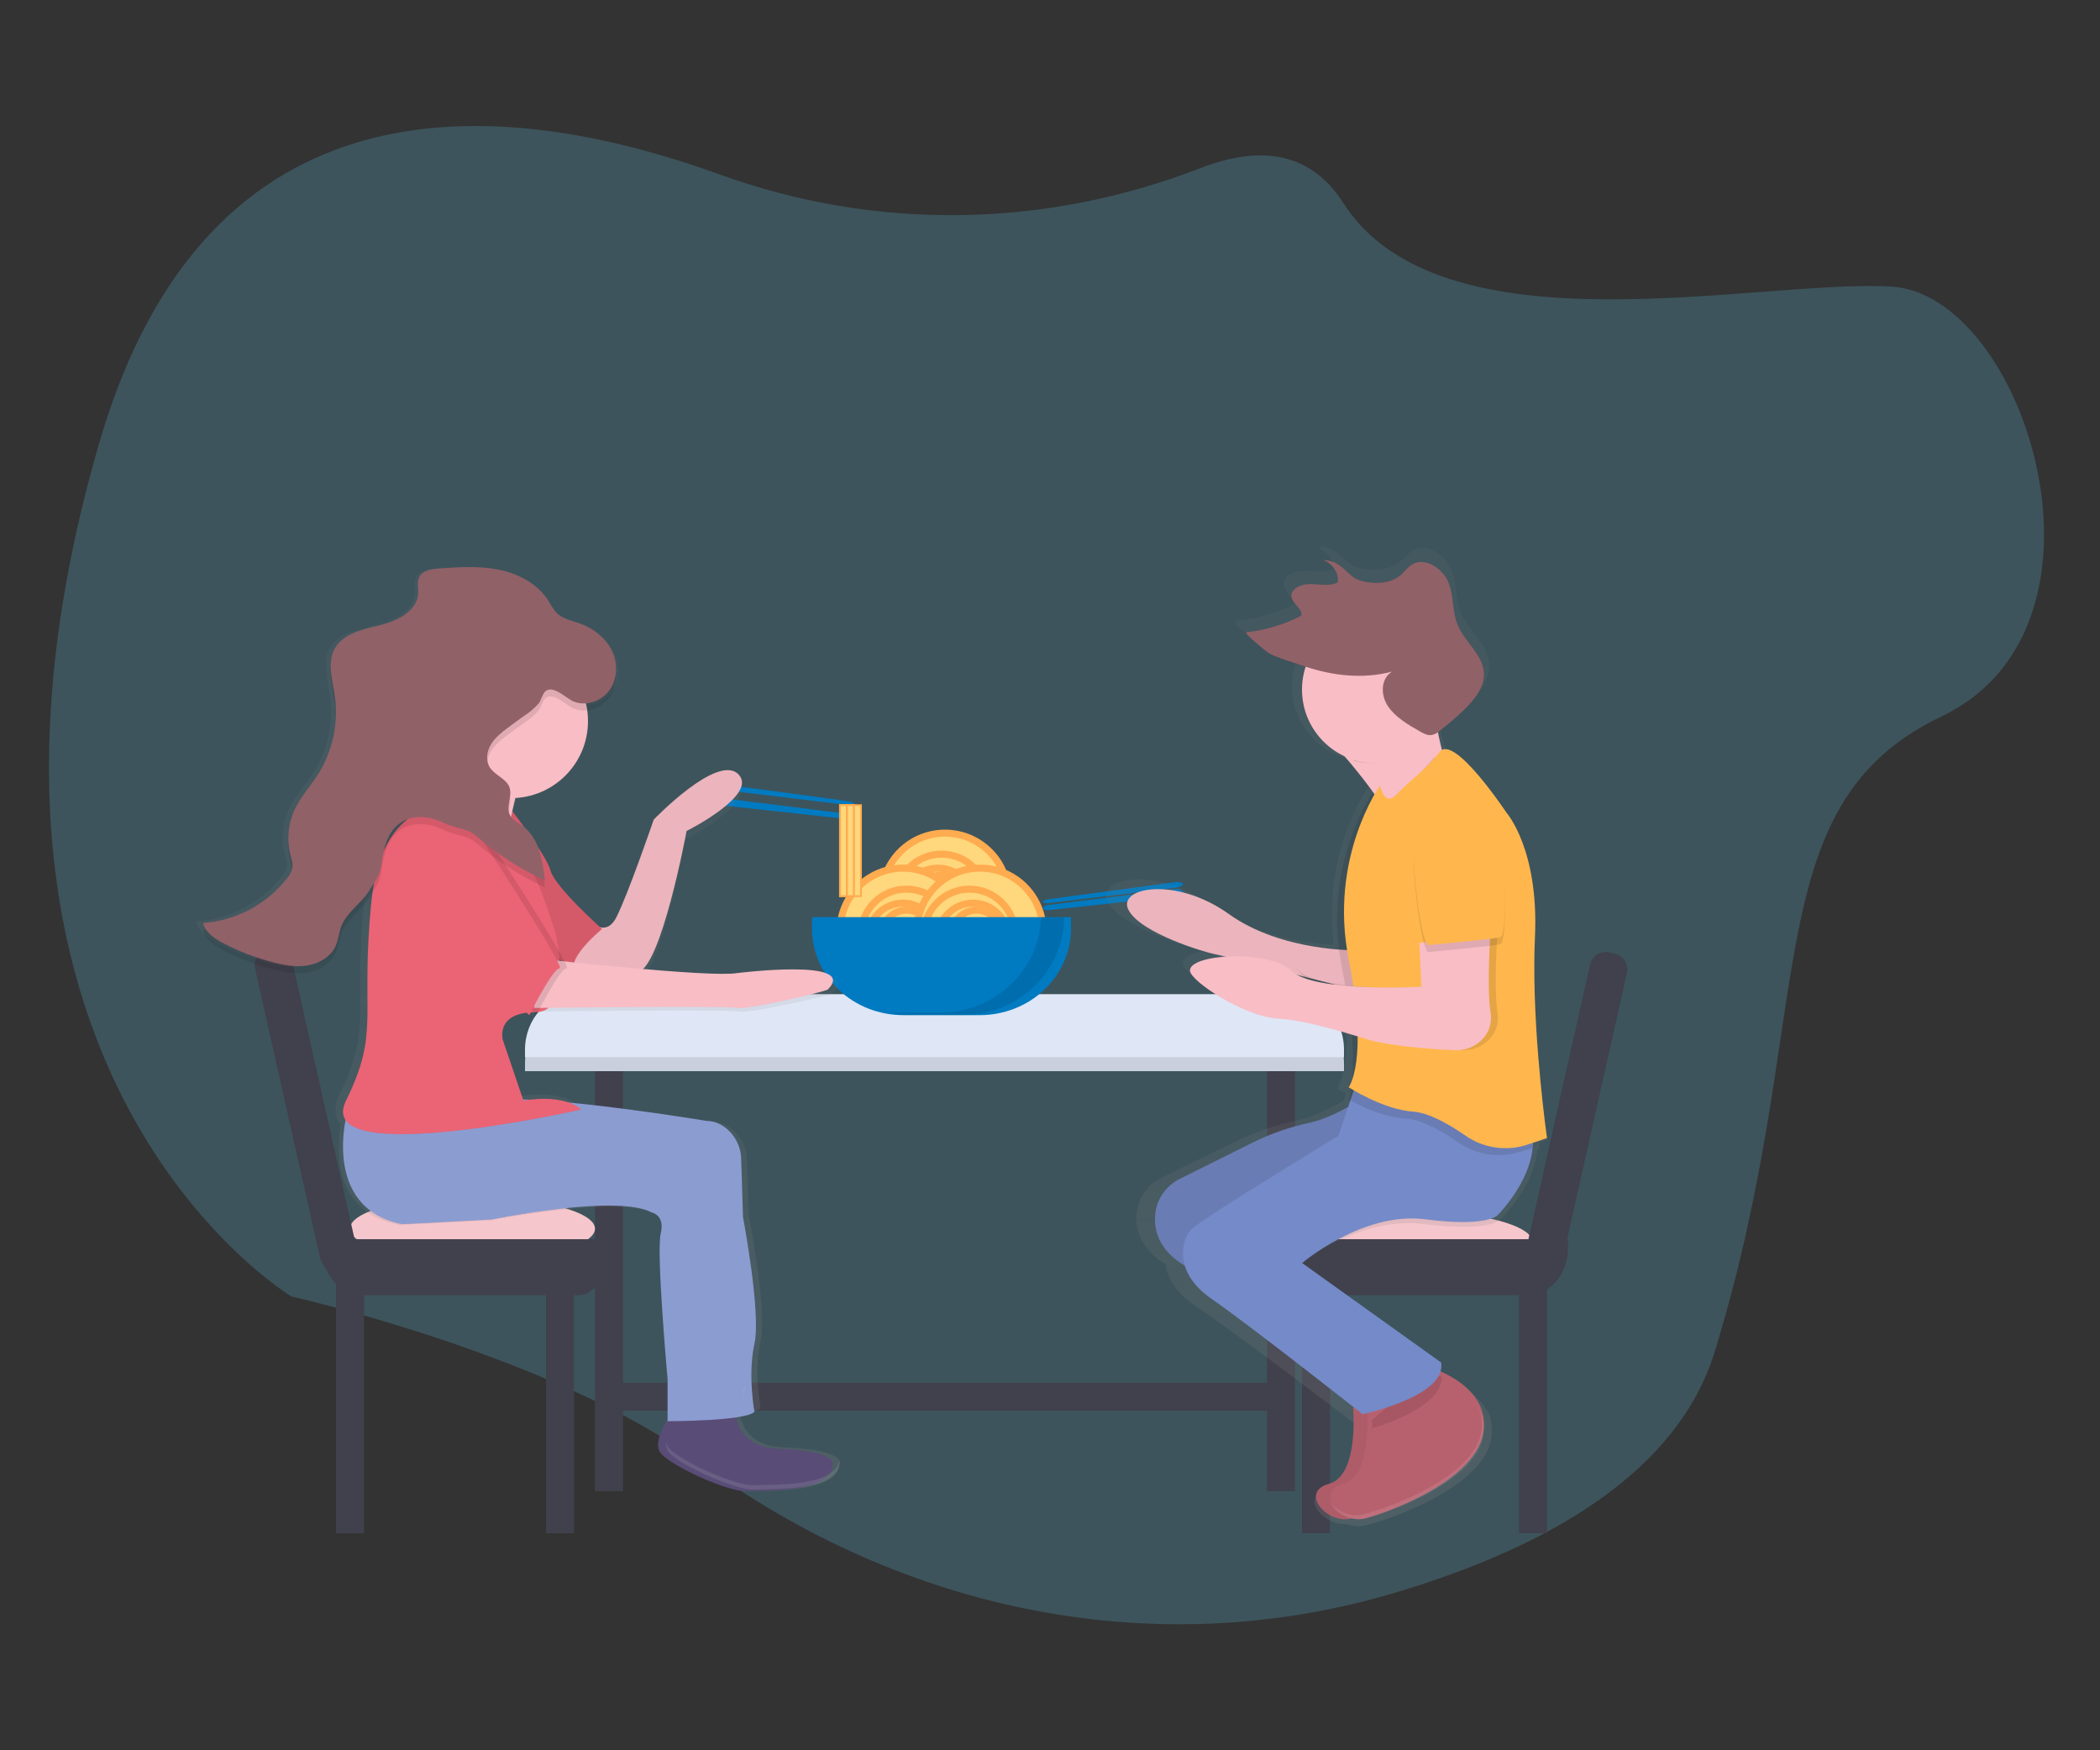 <?xml version="1.0" encoding="UTF-8"?>
<svg width="300px" height="250px" viewBox="0 0 300 250" version="1.1" xmlns="http://www.w3.org/2000/svg" xmlns:xlink="http://www.w3.org/1999/xlink">
    <rect x="0" y="0" width="300" height="250" fill="#333333" stroke="none"/>
    <title>feature-allergy-card</title>
    <defs>
        <linearGradient x1="49.99%" y1="100.011%" x2="49.99%" y2="1.33137805e-14%" id="linearGradient-1">
            <stop stop-color="#808080" stop-opacity="0.25" offset="0%"></stop>
            <stop stop-color="#808080" stop-opacity="0.12" offset="54%"></stop>
            <stop stop-color="#808080" stop-opacity="0.1" offset="100%"></stop>
        </linearGradient>
        <linearGradient x1="50.006%" y1="99.969%" x2="50.006%" y2="-0.028%" id="linearGradient-2">
            <stop stop-color="#808080" stop-opacity="0.25" offset="0%"></stop>
            <stop stop-color="#808080" stop-opacity="0.12" offset="54%"></stop>
            <stop stop-color="#808080" stop-opacity="0.1" offset="100%"></stop>
        </linearGradient>
    </defs>
    <g id="feature-allergy-card" stroke="none" stroke-width="1" fill="none" fill-rule="evenodd">
        <g id="undraw_eating_together_tjhx" transform="translate(7, 18)" fill-rule="nonzero">
            <path d="M164.526,6.002 C142.282,14.615 118.17,15.016 95.774,6.907 C64.032,-4.582 22.579,-7.523 7.218,45.126 C-18.999,135.074 34.636,167.18 34.636,167.18 C34.636,167.18 72.081,175.595 92.815,190.799 C122.266,212.397 158.335,219.616 192.311,209.489 C214.038,203.011 232.66,192.385 237.984,174.999 C252.874,126.372 243.422,97.145 270.369,84.324 C297.316,71.503 282.322,24.007 263.158,22.929 C243.993,21.851 198.843,32.868 184.876,10.955 C179.896,3.175 172.279,2.996 164.526,6.002 Z" id="Path" fill-opacity="0.2" fill="#67DAFF"></path>
            <path d="M114.081,96.979 L96.26,94.831 C95.538,94.745 94.981,94.489 95,94.266 L95,94.266 C95.032,94.043 95.64,93.939 96.379,94.037 L114.161,96.432 C114.65,96.497 115.021,96.67 114.999,96.822 L114.999,96.822 C114.977,96.965 114.567,97.039 114.081,96.979 Z" id="Path" fill="#007AC1"></path>
            <path d="M114.147,98.254 L96.359,96.024 C95.637,95.936 95.023,96.098 95.001,96.387 L95.001,96.387 C94.978,96.676 95.554,96.981 96.273,97.058 L114.093,98.987 C114.583,99.041 114.984,98.925 115,98.728 L115,98.728 C115.012,98.52 114.634,98.316 114.147,98.254 Z" id="Path" fill="#007AC1"></path>
            <path d="M142.922,110.979 L160.74,108.831 C161.462,108.745 162.019,108.489 162,108.266 L162,108.266 C161.968,108.043 161.36,107.939 160.621,108.037 L142.839,110.432 C142.35,110.497 141.979,110.67 142.001,110.822 L142.001,110.822 C142.023,110.965 142.433,111.039 142.922,110.979 Z" id="Path" fill="#007AC1"></path>
            <path d="M142.853,111.254 L160.641,109.024 C161.363,108.936 161.977,109.098 161.999,109.387 L161.999,109.387 C162.022,109.676 161.446,109.981 160.727,110.058 L142.907,111.987 C142.417,112.041 142.016,111.925 142,111.728 L142,111.728 C141.988,111.52 142.366,111.316 142.853,111.254 Z" id="Path" fill="#007AC1"></path>
            <rect id="Rectangle" fill="#40414D" x="78" y="131" width="4" height="64"></rect>
            <rect id="Rectangle" fill="#40414D" x="174" y="131" width="4" height="64"></rect>
            <path d="M75.19,126 L177.81,126 C181.781,126 185,129.557 185,133.945 L185,135 L68,135 L68,133.945 C68,129.557 71.219,126 75.19,126 L75.19,126 Z" id="Path" fill="#DFE6F5"></path>
            <path d="M75.19,126 L177.81,126 C181.781,126 185,129.557 185,133.945 L185,135 L68,135 L68,133.945 C68,129.557 71.219,126 75.19,126 L75.19,126 Z" id="Path" fill="#000000" opacity="0.1"></path>
            <path d="M75.19,124 L177.81,124 C181.781,124 185,127.557 185,131.945 L185,133 L68,133 L68,131.945 C68,127.557 71.219,124 75.19,124 Z" id="Path" fill="#DFE6F5"></path>
            <circle id="Oval" stroke="#FFAB50" fill="#FFD77C" cx="128" cy="110" r="9"></circle>
            <circle id="Oval" stroke="#FFAB50" fill="#FFD77C" cx="127.5" cy="110.5" r="6.5"></circle>
            <circle id="Oval" stroke="#FFAB50" fill="#FFD77C" cx="127" cy="111" r="5"></circle>
            <circle id="Oval" stroke="#FFAB50" fill="#FFD77C" cx="127.5" cy="110.5" r="3.5"></circle>
            <circle id="Oval" stroke="#FFAB50" fill="#FFD77C" cx="122" cy="115" r="9"></circle>
            <circle id="Oval" stroke="#FFAB50" fill="#FFD77C" cx="122.5" cy="115.5" r="6.5"></circle>
            <circle id="Oval" stroke="#FFAB50" fill="#FFD77C" cx="122" cy="116" r="5"></circle>
            <circle id="Oval" stroke="#FFAB50" fill="#FFD77C" cx="122.5" cy="115.5" r="3.5"></circle>
            <circle id="Oval" stroke="#FFAB50" fill="#FFD77C" cx="133" cy="115" r="9"></circle>
            <circle id="Oval" stroke="#FFAB50" fill="#FFD77C" cx="131.5" cy="115.5" r="6.5"></circle>
            <circle id="Oval" stroke="#FFAB50" fill="#FFD77C" cx="132" cy="116" r="5"></circle>
            <circle id="Oval" stroke="#FFAB50" fill="#FFD77C" cx="132.5" cy="115.5" r="3.5"></circle>
            <path d="M109,113 L146,113 L146,114.643 C146,117.921 144.624,121.064 142.174,123.381 C139.724,125.698 136.401,127 132.936,127 L122.064,127 C114.849,127 109,121.468 109,114.643 L109,113 Z" id="Path" fill="#007AC1"></path>
            <path d="M141.724,113 C141.528,120.591 135.087,126.647 127.208,126.648 L120,126.648 C121.052,126.879 122.127,126.997 123.205,127 L130.468,127 C134.321,127.002 138.018,125.527 140.743,122.902 C143.469,120.276 145,116.714 145,113 L141.724,113 Z" id="Path" fill="#000000" opacity="0.1"></path>
            <polygon id="Rectangle" fill="#40414D" transform="translate(128, 181.5) rotate(90) translate(-128, -181.5) " points="126 134 130 134 130 229 126 229"></polygon>
            <rect id="Rectangle" fill="#40414D" x="41" y="165" width="4" height="36"></rect>
            <rect id="Rectangle" fill="#40414D" x="71" y="165" width="4" height="36"></rect>
            <path d="M78,157.5 C78,159.984 70.079,162 60.307,162 C50.536,162 43,159.987 43,157.5 C43,155.013 50.536,153 60.307,153 C70.079,153 78,155.026 78,157.5 Z" id="Path" fill="#F6C6CD"></path>
            <path d="M39,159 L79,159 L79,163.075 C79,165.243 77.494,167 75.635,167 L44.768,167 C41.583,167 39,163.987 39,160.271 L39,159 L39,159 Z" id="Path" fill="#40414D"></path>
            <path d="M36.476,116.923 L37.333,116.922 C38.587,116.92 39.603,117.941 39.601,119.201 L39.55,165.355 L38.252,165.356 C35.984,165.359 34.147,163.513 34.149,161.234 L34.196,119.207 C34.196,118.601 34.437,118.019 34.865,117.59 C35.293,117.162 35.873,116.922 36.476,116.923 Z" id="Path" fill="#40414D" transform="translate(36.875, 141.139) rotate(-12.72) translate(-36.875, -141.139) "></path>
            <rect id="Rectangle" fill="#40414D" transform="translate(212, 183) rotate(-180) translate(-212, -183) " x="210" y="165" width="4" height="36"></rect>
            <rect id="Rectangle" fill="#40414D" transform="translate(181, 183) rotate(-180) translate(-181, -183) " x="179" y="165" width="4" height="36"></rect>
            <path d="M177,159.505 C177,161.986 184.921,164 194.693,164 C204.464,164 212,161.99 212,159.505 C212,157.021 204.461,155 194.693,155 C184.924,155 177,157.024 177,159.505 Z" id="Path" fill="#F6C6CD"></path>
            <path d="M182.768,159 L213.635,159 C215.494,159 217,160.757 217,162.925 L217,167 L177,167 L177,165.729 C177,162.013 179.583,159 182.768,159 Z" id="Path" fill="#40414D" transform="translate(197, 163) rotate(-180) translate(-197, -163) "></path>
            <path d="M219.355,117.54 L220.653,117.542 L220.704,163.702 C220.705,164.962 219.689,165.983 218.435,165.981 L217.578,165.981 C216.324,165.979 215.306,164.956 215.305,163.696 L215.258,121.663 C215.255,119.386 217.089,117.541 219.355,117.54 Z" id="Path" fill="#40414D" transform="translate(217.981, 141.761) rotate(-167.28) translate(-217.981, -141.761) "></path>
            <path d="M212.856,145.197 L214,144.833 C214,144.833 212.045,131.69 212.064,119.912 C212.064,119.584 212.064,119.233 212.064,118.895 C212.087,118.161 212.113,117.433 212.149,116.721 C212.195,115.81 212.204,114.941 212.198,114.098 C212.305,102.756 207.864,97.965 207.864,97.965 C207.864,97.965 202.649,90.482 199.524,89.026 C199.254,88.174 198.944,87.078 198.67,85.806 C198.771,85.737 198.869,85.668 198.964,85.596 C200.254,84.633 201.489,83.596 202.662,82.491 C204.266,80.979 205.804,79.137 205.719,77.058 C205.728,76.855 205.722,76.652 205.7,76.451 C205.403,73.943 202.812,72.054 201.766,69.677 C200.886,67.68 201.15,65.456 200.381,63.43 C199.612,61.403 196.927,59.518 194.9,60.584 C194.154,60.977 193.704,61.672 193.081,62.2 C191.537,63.512 189.047,63.633 186.935,63.036 C184.823,62.44 184.198,60.007 181.245,60 C181.507,60.088 181.758,60.208 181.992,60.357 C181.745,60.316 181.495,60.294 181.245,60.292 C182.472,60.682 183.356,61.763 183.5,63.05 C183.496,63.129 183.487,63.207 183.474,63.286 C182.295,63.925 180.743,63.561 179.329,63.538 C177.915,63.515 176.305,64.233 176.445,65.397 C176.421,65.53 176.421,65.665 176.445,65.797 C176.631,66.679 177.804,67.345 177.947,68.162 C177.947,68.185 177.947,68.204 177.947,68.227 C175.33,69.543 172.498,70.374 169.588,70.68 C169.494,70.68 169.536,70.795 169.673,70.962 L169.588,70.962 C169.057,71.018 172.772,73.972 173.196,74.166 C174.747,74.874 176.601,75.395 178.244,75.94 L178.387,75.985 C177.834,77.279 177.549,78.673 177.55,80.081 C177.55,85.131 181.157,89.374 186.042,90.574 C186.955,91.646 187.913,92.823 188.786,93.994 L188.724,93.994 C188.724,93.994 183.109,101.51 183.289,112.734 C183.273,114.141 183.347,115.547 183.51,116.944 C179.899,116.738 172.14,115.78 166.238,111.432 C158.277,105.572 149.396,107.33 151.248,110.845 C153.099,114.36 162.579,117.288 164.107,117.584 C164.25,117.61 164.583,117.688 165.059,117.807 C163.175,118.164 161.884,118.79 161.963,119.633 C162.116,121.243 170.23,126.371 175.128,126.663 C178.364,126.857 182.259,127.86 185.332,128.742 C185.628,135.481 184.009,137.501 184.009,137.501 C184.009,137.501 184.491,137.799 185.289,138.222 L184.947,139.206 C182.959,140.36 180.509,141.563 178.28,142.049 C175.439,142.636 172.678,143.56 170.054,144.803 L159.03,150.164 C157.028,151.099 155.648,153.007 155.38,155.211 C155.139,157.483 155.82,160.323 159.509,162.576 C159.737,164.422 160.858,166.576 163.801,168.55 C169.504,172.367 184.491,183.801 186.531,185.362 C186.57,188.152 186.205,193.75 182.783,194.622 C178.495,195.717 181.946,199.868 185.413,199.704 C186.236,200.018 187.132,200.084 187.991,199.894 C191.667,199.016 205.139,194.32 206.058,187.296 C206.096,186.992 206.114,186.685 206.11,186.378 C206.164,185.181 205.867,183.994 205.256,182.965 C205.4,183.282 205.517,183.611 205.605,183.948 C204.491,181.391 201.776,179.784 199.664,178.879 C199.664,178.856 199.664,178.83 199.664,178.807 C199.338,178.679 199.013,178.574 198.745,178.479 C198.751,178.289 198.737,178.099 198.703,177.912 L177.576,163.264 C177.576,163.264 186.762,155.647 196.256,156.821 C205.749,157.995 207.261,156.26 207.261,156.26 C207.261,156.26 212.129,151.601 212.618,146.236 L212.925,146.154 C212.925,146.154 212.902,145.816 212.856,145.197 Z" id="Path" fill="url(#linearGradient-1)"></path>
            <path d="M186.31,183.135 C186.31,183.135 187.17,192.767 182.868,193.936 C178.566,195.105 182.582,199.774 186.021,198.889 C189.461,198.004 202.085,193.342 202.945,186.341 C203.805,179.341 194.34,177 194.34,177 L186.31,183.135 Z" id="Path" fill="#B8616E"></path>
            <path d="M186.31,183.135 C186.31,183.135 187.17,192.767 182.868,193.936 C178.566,195.105 182.582,199.774 186.021,198.889 C189.461,198.004 202.085,193.342 202.945,186.341 C203.805,179.341 194.34,177 194.34,177 L186.31,183.135 Z" id="Path" fill="#000000" opacity="0.05"></path>
            <path d="M188.31,183.135 C188.31,183.135 189.17,192.767 184.868,193.936 C180.566,195.105 184.582,199.774 188.021,198.889 C191.461,198.004 204.085,193.342 204.945,186.341 C205.805,179.341 196.34,177 196.34,177 L188.31,183.135 Z" id="Path" fill="#B8616E"></path>
            <path d="M197.194,178 L189,184.802 C189,184.802 189.036,185.264 189.06,186 C192.154,185.062 198.897,182.571 199,178.674 C198.411,178.41 197.808,178.184 197.194,178 Z" id="Path" fill="#000000" opacity="0.1"></path>
            <rect id="Rectangle" fill="#F8BDC5" x="190" y="95" width="3" height="3"></rect>
            <path d="M190.39,137 C190.39,137 184.76,141.333 180.135,142.361 C177.386,142.943 174.72,143.857 172.199,145.08 L161.564,150.375 C159.601,151.342 158.275,153.22 158.042,155.359 C157.738,158.305 158.948,162.18 166.165,164.483 L188.91,183 L196,177.214 L171.778,158.992 L190.39,147.708 L190.39,137 Z" id="Path" fill="#758AC8"></path>
            <path d="M190.39,137 C190.39,137 184.76,141.333 180.135,142.361 C177.386,142.943 174.72,143.857 172.199,145.08 L161.564,150.375 C159.601,151.342 158.275,153.22 158.042,155.359 C157.738,158.305 158.948,162.18 166.165,164.483 L188.91,183 L196,177.214 L171.778,158.992 L190.39,147.708 L190.39,137 Z" id="Path" fill="#000000" opacity="0.1"></path>
            <path d="M186.958,117.734 C186.958,117.734 176.147,118.005 168.549,112.555 C160.951,107.106 152.481,108.739 154.233,112.01 C155.984,115.28 165.043,118.005 166.504,118.276 C167.964,118.547 189,124 189,124 L186.958,117.734 Z" id="Path" fill="#F8BDC5"></path>
            <path d="M186.958,117.734 C186.958,117.734 176.147,118.005 168.549,112.555 C160.951,107.106 152.481,108.739 154.233,112.01 C155.984,115.28 165.043,118.005 166.504,118.276 C167.964,118.547 189,124 189,124 L186.958,117.734 Z" id="Path" fill="#000000" opacity="0.05"></path>
            <path d="M187.655,134 L184.203,144.228 C184.203,144.228 164.786,156.018 163.201,157.58 C161.971,158.794 160.325,163.547 166.078,167.522 C171.831,171.497 187.652,184 187.652,184 C187.652,184 199.734,181.429 198.872,176.609 L179.022,162.406 C179.022,162.406 187.652,155.015 196.571,156.156 C205.49,157.297 206.928,155.587 206.928,155.587 C206.928,155.587 213.833,148.762 211.529,142.239 C209.226,135.716 187.655,134 187.655,134 Z" id="Path" fill="#758AC8"></path>
            <path d="M183,87.649 C183,87.649 192.797,98.313 192.22,101.482 C191.643,104.65 200,92.259 200,92.259 C200,92.259 197.393,85.918 197.983,79 L183,87.649 Z" id="Path" fill="#F8BDC5"></path>
            <path d="M191.516,96.484 C192.187,95.773 192.893,95.096 193.632,94.457 C195.112,93.239 196.469,91.879 197.685,90.395 C199.71,87.768 207.227,99.104 207.227,99.104 C207.227,99.104 211.853,104.329 211.277,116.815 C210.701,129.301 212,145.993 212,145.993 L210.25,146.483 C207.261,147.484 203.978,147.016 201.385,145.218 C199.076,143.616 196.151,141.934 193.927,141.783 C189.589,141.494 185.683,139.025 185.683,139.025 C185.683,139.025 187.564,134.526 184.673,120.007 C181.781,105.488 189.151,95.17 189.151,95.17 C189.151,95.17 189.733,98.329 191.516,96.484 Z" id="Path" fill="#000000" opacity="0.1"></path>
            <path d="M214,144.556 L212.266,145.138 L211.236,145.482 C208.247,146.484 204.963,146.016 202.37,144.218 C200.064,142.619 197.136,140.934 194.911,140.783 C190.58,140.491 185.672,137.299 185.672,137.299 C185.672,137.299 188.564,133.526 185.672,119.008 C182.78,104.491 190.154,94.186 190.154,94.186 C190.154,94.186 190.737,97.329 192.52,95.48 C193.189,94.77 193.894,94.095 194.633,93.457 C196.113,92.239 197.47,90.878 198.686,89.395 C200.711,86.768 208.229,98.104 208.229,98.104 C208.229,98.104 212.855,103.328 212.279,115.813 C212.217,117.127 212.191,118.48 212.188,119.849 C212.145,131.533 214,144.556 214,144.556 Z" id="Path" fill="#FFB74D"></path>
            <path d="M196.789,116.703 L197.077,122.942 C197.077,122.942 181.723,123.792 178.539,120.674 C175.354,117.557 187.221,129.845 189.843,130.599 C192.303,131.308 198.657,131.933 201.989,131.997 C203.934,132.059 205.732,130.991 206.576,129.274 C206.964,128.447 207.09,127.525 206.936,126.628 C206.356,122.942 206.936,115 206.936,115 L196.789,116.703 Z" id="Path" fill="#000000" opacity="0.1"></path>
            <path d="M195.776,116.703 L196.065,122.942 C196.065,122.942 180.692,123.792 177.503,120.674 C174.315,117.557 162.777,118.246 163.003,120.674 C163.148,122.233 170.834,127.196 175.469,127.481 C180.105,127.767 186.197,129.845 188.821,130.599 C191.285,131.308 197.646,131.933 200.983,131.997 C202.93,132.059 204.731,130.991 205.575,129.274 C205.964,128.447 206.09,127.525 205.936,126.628 C205.356,122.942 205.936,115 205.936,115 L195.776,116.703 Z" id="Path" fill="#F8BDC5"></path>
            <path d="M200.516,97.006 C200.516,97.006 194.258,97.857 195.073,107.503 C195.889,117.15 196.979,118 196.979,118 C196.979,118 206.233,117.15 207.32,116.864 C208.407,116.578 207.865,106.085 207.865,106.085 C207.865,106.085 207.591,96.724 200.516,97.006 Z" id="Path" fill="#000000" opacity="0.1"></path>
            <path d="M200.516,96.007 C200.516,96.007 194.258,96.857 195.073,106.503 C195.889,116.15 196.979,117 196.979,117 C196.979,117 206.233,116.15 207.32,115.864 C208.407,115.578 207.865,105.085 207.865,105.085 C207.865,105.085 207.591,95.718 200.516,96.007 Z" id="Path" fill="#FFB74D"></path>
            <path d="M196.327,83.798 C195.904,81.558 196.772,80.867 197,78 L183,86.485 C183,86.485 184.604,88.322 186.427,90.68 C187.242,90.897 188.079,91.004 188.92,91 C192.587,91.016 194.593,86.876 196.327,83.798 Z" id="Path" fill="#000000" opacity="0.1"></path>
            <circle id="Oval" fill="#F8BDC5" cx="189.5" cy="80.5" r="10.5"></circle>
            <path d="M191.866,77.928 C190.239,78.944 190.217,81.243 191.264,82.835 C192.312,84.427 194.117,85.479 195.855,86.47 C196.359,86.758 196.915,87.055 197.481,86.991 C197.916,86.908 198.32,86.708 198.646,86.413 C199.862,85.48 201.022,84.48 202.12,83.417 C203.701,81.889 205.221,80.006 204.973,77.873 C204.694,75.453 202.26,73.631 201.278,71.339 C200.451,69.42 200.699,67.269 199.976,65.309 C199.254,63.349 196.723,61.536 194.83,62.563 C194.13,62.94 193.707,63.615 193.122,64.123 C191.671,65.382 189.332,65.507 187.347,64.932 C185.363,64.356 184.774,62.006 182.005,62 C183.382,62.476 184.312,63.886 184.101,65.171 C182.991,65.788 181.534,65.437 180.197,65.414 C178.86,65.392 177.269,66.127 177.5,67.31 C177.701,68.269 179.11,68.982 178.902,69.941 C176.458,71.207 173.794,72.009 171.049,72.307 C170.551,72.362 174.038,75.21 174.435,75.399 C175.889,76.083 177.636,76.585 179.175,77.109 C183.356,78.525 187.637,79.031 191.866,77.928 Z" id="Path" fill="#000000" opacity="0.1"></path>
            <path d="M191.866,77.928 C190.239,78.944 190.217,81.243 191.264,82.835 C192.312,84.427 194.117,85.479 195.855,86.47 C196.359,86.758 196.915,87.055 197.481,86.991 C197.916,86.908 198.32,86.708 198.646,86.413 C199.862,85.48 201.022,84.48 202.12,83.417 C203.701,81.889 205.221,80.006 204.973,77.873 C204.694,75.453 202.26,73.631 201.278,71.339 C200.451,69.42 200.699,67.269 199.976,65.309 C199.254,63.349 196.723,61.536 194.83,62.563 C194.13,62.94 193.707,63.615 193.122,64.123 C191.671,65.382 189.332,65.507 187.347,64.932 C185.363,64.356 184.774,62.006 182.005,62 C183.382,62.476 184.312,63.886 184.101,65.171 C182.991,65.788 181.534,65.437 180.197,65.414 C178.86,65.392 177.269,66.127 177.5,67.31 C177.701,68.269 179.11,68.982 178.902,69.941 C176.458,71.207 173.794,72.009 171.049,72.307 C170.551,72.362 174.038,75.21 174.435,75.399 C175.889,76.083 177.636,76.585 179.175,77.109 C183.356,78.529 187.637,79.024 191.866,77.928 Z" id="Path" fill="#916168"></path>
            <path d="M204.184,183 C204.647,184.037 204.808,185.178 204.651,186.298 C203.786,193.02 191.101,197.499 187.641,198.336 C185.818,198.779 183.832,197.743 183,196.498 C183.535,197.962 185.837,199.403 187.931,198.896 C191.391,198.057 204.077,193.574 204.941,186.858 C205.13,185.527 204.864,184.171 204.184,183 Z" id="Path" fill="#FFFFFF" opacity="0.1"></path>
            <path d="M112.95,190.675 L112.95,190.675 C112.695,190.096 111.367,188.968 104.967,188.724 C100.584,188.558 99.091,186.234 98.687,183.964 C100.127,183.776 101.254,183.516 101.623,183.155 C101.623,183.155 101.603,183.051 101.571,182.865 L101.623,182.826 C101.343,181.19 101.197,179.532 101.186,177.872 C101.177,176.451 101.327,175.033 101.633,173.645 C101.811,172.728 101.886,171.793 101.856,170.859 C101.892,165.332 99.959,155.617 99.959,155.617 L99.693,147.545 C99.639,145.493 98.473,143.635 96.654,142.701 C96.018,142.37 95.314,142.194 94.598,142.187 C94.598,142.187 84.452,140.581 75.319,139.706 C74.672,139.183 72.39,137.772 67.158,138.581 L64.147,129.732 C64.123,129.625 64.106,129.516 64.096,129.407 C64.202,128.282 64.95,126.588 68.437,126.481 L69.165,127.131 C69.165,127.131 69.295,126.874 69.512,126.481 C73.837,126.432 97.398,126.191 98.612,126.481 C99.949,126.806 111.662,124.185 111.999,123.86 C116.55,119.403 98.612,121.565 98.612,121.565 C96.848,121.854 91.147,121.51 85.307,121.032 C88.198,116.678 90.917,101.902 90.917,101.902 C90.917,101.902 101.276,96.658 98.279,93.709 C95.281,90.76 86.233,100.263 86.233,100.263 C86.233,100.263 82.552,111.08 80.878,114.357 C80.23,115.658 79.392,115.924 78.644,115.775 C78.984,115.501 79.204,115.339 79.204,115.339 C79.204,115.339 71.843,109.438 71.172,107.146 C71.048,106.77 70.883,106.41 70.68,106.07 C70.327,103.992 69.709,101.947 68.2,100.585 C67.947,100.312 67.667,100.065 67.365,99.847 C66.957,99.555 66.494,99.301 66.109,98.982 L66.109,98.982 C66.326,97.981 66.579,96.941 66.841,95.933 C72.305,95.283 76.553,90.731 76.553,85.204 C76.552,84.37 76.453,83.54 76.258,82.73 C77.919,82.84 79.516,82.067 80.467,80.695 C81.571,79.043 81.535,76.793 80.609,75.051 C80.227,74.343 79.725,73.707 79.127,73.171 C78.173,72.207 77.009,71.477 75.727,71.039 C74.617,70.652 73.39,70.421 72.509,69.663 C72.116,69.147 71.758,68.604 71.438,68.038 C71.068,67.482 70.634,66.974 70.143,66.523 C68.524,64.848 66.239,63.818 63.911,63.363 C61.075,62.807 58.145,63.005 55.261,63.203 C54.183,63.278 52.917,63.47 52.431,64.413 C52.066,65.122 52.305,65.97 52.257,66.76 C52.104,69.273 49.243,70.662 46.753,71.27 C44.264,71.877 41.295,72.404 40.094,74.608 C39.003,76.598 39.77,79.011 40.12,81.244 C40.702,85.166 39.835,89.166 37.682,92.49 C36.588,94.171 35.176,95.666 34.312,97.471 C33.354,99.482 33.132,101.768 33.684,103.927 C33.846,104.558 34.079,105.202 33.962,105.846 C33.83,106.376 33.57,106.866 33.205,107.273 C30.195,111.005 25.772,113.306 21,113.622 C21.198,114.282 21.586,114.869 22.114,115.31 C22.785,115.976 23.567,116.518 24.425,116.912 C26.686,118.051 29.063,118.94 31.515,119.562 C33.166,119.982 34.891,120.281 36.572,119.995 C38.252,119.708 39.89,118.743 40.579,117.215 C40.981,116.331 41.039,115.329 41.395,114.429 C42.104,112.627 43.862,111.46 45.05,109.916 C44.65,113.896 44.461,117.894 44.484,121.893 C44.484,123.145 44.484,124.273 44.484,125.32 C44.484,129.836 44.16,132.95 41.373,138.591 C41.04,139.184 40.895,139.864 40.955,140.542 C40.832,141.287 41.109,142.042 41.683,142.528 C41.489,143.653 41.395,144.794 41.402,145.936 C41.363,150.045 42.745,155.562 50.075,156.96 L63.124,156.31 C63.124,156.31 81.529,152.704 86.547,155.335 C87.4,155.517 88.011,156.273 88.013,157.149 C87.998,157.422 87.955,157.693 87.887,157.958 C87.747,158.81 87.694,159.674 87.728,160.536 C87.705,166.063 88.89,178.606 88.89,178.606 L88.89,183.925 C88.055,185.187 87.026,187.053 87.158,188.428 C87.158,188.457 87.158,188.49 87.158,188.519 C87.158,188.548 87.158,188.6 87.178,188.639 C87.197,188.679 87.178,188.711 87.2,188.747 C87.223,188.783 87.22,188.815 87.23,188.851 C87.239,188.887 87.256,188.929 87.272,188.965 C87.288,189 87.294,189.023 87.307,189.052 C87.32,189.082 87.349,189.137 87.372,189.176 L87.411,189.244 C87.45,189.307 87.493,189.367 87.54,189.423 C89.214,191.374 97.576,195.148 100.257,194.995 C103.102,194.833 112.636,195.321 112.973,191.062 C113.016,190.935 113.008,190.796 112.95,190.675 Z" id="Path" fill="url(#linearGradient-2)"></path>
            <path d="M89.66,182.871 C89.66,182.871 85.776,187.657 87.394,189.572 C89.012,191.486 97.103,195.145 99.691,194.996 C102.442,194.836 111.665,195.315 111.988,191.167 C111.988,191.167 112.636,189.253 104.222,188.934 C95.808,188.614 98.397,180 98.397,180 L89.66,182.871 Z" id="Path" fill="#594C76"></path>
            <path d="M42.627,140.77 C42.627,140.77 38.707,154.508 50.468,156.854 L63.209,156.184 C63.209,156.184 81.178,152.498 86.079,155.178 C86.079,155.178 88.039,155.513 87.385,158.194 C86.732,160.875 88.365,178.969 88.365,178.969 L88.365,185 C88.365,185 99.473,185 100.78,183.66 C100.78,183.66 99.8,178.299 100.78,173.943 C101.76,169.587 99.147,155.849 99.147,155.849 L98.888,147.579 C98.85,145.498 97.717,143.602 95.929,142.62 C95.31,142.284 94.622,142.104 93.923,142.097 C93.923,142.097 71.707,138.411 63.866,139.081 C56.025,139.752 42.627,140.77 42.627,140.77 Z" id="Path" fill="#000000" opacity="0.1"></path>
            <path d="M42.627,140.77 C42.627,140.77 38.707,154.508 50.468,156.854 L63.209,156.184 C63.209,156.184 81.178,152.498 86.079,155.178 C86.079,155.178 88.039,155.513 87.385,158.194 C86.732,160.875 88.365,178.969 88.365,178.969 L88.365,185 C88.365,185 99.473,185 100.78,183.66 C100.78,183.66 99.8,178.299 100.78,173.943 C101.76,169.587 99.147,155.849 99.147,155.849 L98.888,147.579 C98.85,145.498 97.717,143.602 95.929,142.62 C95.31,142.284 94.622,142.104 93.923,142.097 C93.923,142.097 71.707,138.411 63.866,139.081 C56.025,139.752 42.627,140.77 42.627,140.77 Z" id="Path" fill="#8B9CD1"></path>
            <path d="M76.68,113.051 C76.68,113.051 79.359,116.303 81.034,113.051 C82.709,109.799 86.393,99.067 86.393,99.067 C86.393,99.067 95.437,89.637 98.451,92.563 C101.466,95.49 91.082,100.693 91.082,100.693 C91.082,100.693 87.398,120.53 84.048,120.855 C80.699,121.181 75.675,120.855 75.675,120.855 L74,117.278 L76.68,113.051 Z" id="Path" fill="#F8BDC5"></path>
            <path d="M76.68,113.051 C76.68,113.051 79.359,116.303 81.034,113.051 C82.709,109.799 86.393,99.067 86.393,99.067 C86.393,99.067 95.437,89.637 98.451,92.563 C101.466,95.49 91.082,100.693 91.082,100.693 C91.082,100.693 87.398,120.53 84.048,120.855 C80.699,121.181 75.675,120.855 75.675,120.855 L74,117.278 L76.68,113.051 Z" id="Path" fill="#000000" opacity="0.05"></path>
            <path d="M65.516,97 C65.516,97 71.032,104.01 71.645,106.346 C72.258,108.683 79,114.692 79,114.692 C79,114.692 74.097,118.697 75.016,120.7 C75.935,122.703 68.581,114.024 68.581,114.024 L60,100.338 L65.516,97 Z" id="Path" fill="#EB6475"></path>
            <path d="M65.516,97 C65.516,97 71.032,104.01 71.645,106.346 C72.258,108.683 79,114.692 79,114.692 C79,114.692 74.097,118.697 75.016,120.7 C75.935,122.703 68.581,114.024 68.581,114.024 L60,100.338 L65.516,97 Z" id="Path" fill="#000000" opacity="0.1"></path>
            <path d="M68,90.849 C68,90.849 65.262,100.156 65.262,103.687 C65.262,107.217 53.702,102.724 54.006,100.798 C54.31,98.872 60.699,91.811 61.003,88.923 C61.307,86.034 68,90.849 68,90.849 Z" id="Path" fill="#F8BDC5"></path>
            <path d="M59.219,97.198 C59.219,97.198 47.702,94.291 46.057,110.764 C44.411,127.237 47.373,129.175 42.437,139.188 C37.501,149.201 76,140.48 76,140.48 C76,140.48 74.026,138.219 67.774,139.188 L64.812,130.467 C64.812,130.467 63.825,126.591 69.419,126.591 C75.013,126.591 72.38,115.286 72.38,115.286 C72.38,115.286 69.419,105.596 67.774,104.627 C66.129,103.658 63.167,97.844 59.219,97.198 Z" id="Path" fill="#000000" opacity="0.1"></path>
            <path d="M59.219,97.198 C59.219,97.198 47.702,94.291 46.057,110.764 C44.411,127.237 47.373,129.175 42.437,139.188 C37.501,149.201 76,140.48 76,140.48 C76,140.48 74.026,138.219 67.774,139.188 L64.812,130.467 C64.812,130.467 63.825,126.591 69.419,126.591 C75.013,126.591 72.38,115.286 72.38,115.286 C72.38,115.286 69.419,105.596 67.774,104.627 C66.129,103.658 63.167,97.844 59.219,97.198 Z" id="Path" fill="#EB6475"></path>
            <path d="M70.626,119 C70.626,119 94.369,121.656 98.272,120.992 C98.272,120.992 115.704,118.801 111.281,123.316 C110.956,123.648 99.572,126.303 98.272,125.971 C96.971,125.639 69.325,125.971 69.325,125.971 L69,122.652 L70.626,119 Z" id="Path" fill="#F8BDC5"></path>
            <path d="M51.987,110.941 L69.62,127 C69.62,127 72.947,120.309 73.945,120.309 C74.943,120.309 61.968,100.569 61.968,100.569 C61.968,100.569 58.641,96.555 56.645,98.562 C54.648,100.569 48.66,99.231 51.987,110.941 Z" id="Path" fill="#000000" opacity="0.1"></path>
            <path d="M50.987,110.941 L68.62,127 C68.62,127 71.947,120.309 72.945,120.309 C73.943,120.309 60.968,100.569 60.968,100.569 C60.968,100.569 57.641,96.555 55.645,98.562 C53.648,100.569 47.66,99.231 50.987,110.941 Z" id="Path" fill="#EB6475"></path>
            <circle id="Oval" fill="#F8BDC5" cx="66" cy="85" r="11"></circle>
            <path d="M74.986,83.217 C76.831,83.943 79.092,83.072 80.179,81.417 C81.266,79.763 81.233,77.51 80.317,75.753 C79.401,73.997 77.708,72.721 75.84,72.057 C74.706,71.655 73.444,71.425 72.574,70.596 C72.024,70.073 71.698,69.366 71.286,68.728 C69.747,66.333 67.003,64.919 64.212,64.363 C61.421,63.807 58.534,64.005 55.694,64.202 C54.633,64.278 53.388,64.468 52.907,65.416 C52.548,66.126 52.781,66.978 52.735,67.771 C52.587,70.294 49.77,71.691 47.309,72.297 C44.847,72.902 41.994,73.471 40.794,75.694 C39.72,77.691 40.488,80.112 40.821,82.355 C41.39,86.273 40.539,90.266 38.422,93.614 C37.345,95.301 35.957,96.801 35.104,98.613 C34.16,100.638 33.941,102.926 34.485,105.093 C34.646,105.727 34.873,106.372 34.761,107.017 C34.632,107.547 34.377,108.037 34.017,108.448 C31.096,112.178 26.73,114.498 22,114.835 C22.376,116.246 23.743,117.137 25.045,117.795 C27.265,118.936 29.606,119.827 32.023,120.453 C33.648,120.874 35.348,121.173 37.002,120.887 C38.656,120.601 40.267,119.631 40.956,118.098 C41.351,117.21 41.411,116.207 41.76,115.299 C42.547,113.263 44.646,112.033 45.773,110.161 C46.851,108.372 47.269,108.161 47.542,106.096 C47.816,104.03 48.419,101.8 50.119,100.587 C51.898,99.314 54.403,99.557 56.38,100.534 C58.357,101.511 59.579,101.129 61.23,102.563 C64.126,105.075 67.367,107.159 70.854,108.753 C70.525,105.885 69.994,102.685 67.661,100.978 C67.003,100.488 66.169,100.113 65.82,99.363 C65.263,98.169 66.215,96.712 65.783,95.465 C65.352,94.219 63.711,93.758 62.983,92.627 C62.363,91.666 62.531,90.361 63.111,89.374 C63.691,88.387 64.607,87.657 65.52,86.966 C66.33,86.354 67.152,85.757 67.984,85.174 C68.737,84.697 69.412,84.109 69.988,83.43 C70.317,82.98 70.535,81.993 70.993,81.674 C72.146,80.878 73.919,82.799 74.986,83.217 Z" id="Path" fill="#000000" opacity="0.1"></path>
            <path d="M74.986,82.217 C76.831,82.943 79.092,82.072 80.179,80.417 C81.266,78.763 81.233,76.51 80.317,74.753 C79.401,72.997 77.708,71.721 75.84,71.057 C74.706,70.655 73.444,70.425 72.574,69.596 C72.024,69.073 71.698,68.366 71.286,67.728 C69.747,65.333 67.003,63.919 64.212,63.363 C61.421,62.807 58.534,63.005 55.694,63.202 C54.633,63.278 53.388,63.468 52.907,64.416 C52.548,65.126 52.781,65.978 52.735,66.771 C52.587,69.294 49.77,70.691 47.309,71.297 C44.847,71.902 41.994,72.471 40.794,74.694 C39.72,76.691 40.488,79.112 40.821,81.355 C41.39,85.273 40.539,89.266 38.422,92.614 C37.345,94.301 35.957,95.801 35.104,97.613 C34.16,99.638 33.941,101.926 34.485,104.093 C34.646,104.727 34.873,105.372 34.761,106.017 C34.632,106.547 34.377,107.037 34.017,107.448 C31.096,111.178 26.73,113.498 22,113.835 C22.376,115.246 23.743,116.137 25.045,116.795 C27.265,117.936 29.606,118.827 32.023,119.453 C33.648,119.874 35.348,120.173 37.002,119.887 C38.656,119.601 40.267,118.631 40.956,117.098 C41.351,116.21 41.411,115.207 41.76,114.299 C42.547,112.263 44.646,111.033 45.773,109.161 C46.851,107.372 47.269,107.161 47.542,105.096 C47.816,103.03 48.419,100.8 50.119,99.587 C51.898,98.314 54.403,98.557 56.38,99.534 C58.357,100.511 59.579,100.129 61.23,101.563 C64.126,104.075 67.367,106.159 70.854,107.753 C70.525,104.885 69.994,101.685 67.661,99.978 C67.003,99.488 66.169,99.113 65.82,98.363 C65.263,97.169 66.215,95.712 65.783,94.465 C65.352,93.219 63.711,92.758 62.983,91.627 C62.363,90.666 62.531,89.361 63.111,88.374 C63.691,87.387 64.607,86.657 65.52,85.966 C66.33,85.354 67.152,84.757 67.984,84.174 C68.737,83.697 69.412,83.109 69.988,82.43 C70.317,81.98 70.535,80.993 70.993,80.674 C72.146,79.878 73.919,81.799 74.986,82.217 Z" id="Path" fill="#916168"></path>
            <g id="Group" opacity="0.1" transform="translate(88, 180)" fill="#FFFFFF">
                <path d="M11.093,2.541 C11.117,1.709 11.24,0.882 11.458,0.078 L11.298,0.131 C11.138,0.924 11.069,1.733 11.093,2.541 Z" id="Path"></path>
                <path d="M12.74,14.141 C10.176,14.287 2.163,10.703 0.561,8.828 C0.35,8.574 0.221,8.266 0.189,7.941 C0.094,8.473 0.229,9.02 0.561,9.453 C2.163,11.328 10.176,14.912 12.74,14.766 C15.465,14.609 24.599,15.078 24.92,11.016 C24.944,10.903 24.928,10.787 24.875,10.684 C24.141,14.428 15.397,13.988 12.74,14.141 Z" id="Path"></path>
            </g>
            <rect id="Rectangle" stroke="#FFAB50" stroke-width="0.25" fill="#FFD77C" x="113" y="97" width="1" height="13"></rect>
            <rect id="Rectangle" stroke="#FFAB50" stroke-width="0.25" fill="#FFD77C" x="113" y="97" width="1" height="13"></rect>
            <rect id="Rectangle" stroke="#FFAB50" stroke-width="0.25" fill="#FFD77C" x="113" y="97" width="1" height="13"></rect>
            <rect id="Rectangle" stroke="#FFAB50" stroke-width="0.25" fill="#FFD77C" x="114" y="97" width="1" height="13"></rect>
            <rect id="Rectangle" stroke="#FFAB50" stroke-width="0.25" fill="#FFD77C" x="114" y="97" width="1" height="13"></rect>
            <rect id="Rectangle" stroke="#FFAB50" stroke-width="0.25" fill="#FFD77C" x="114" y="97" width="1" height="13"></rect>
            <rect id="Rectangle" stroke="#FFAB50" stroke-width="0.25" fill="#FFD77C" x="115" y="97" width="1" height="13"></rect>
        </g>
    </g>
</svg>